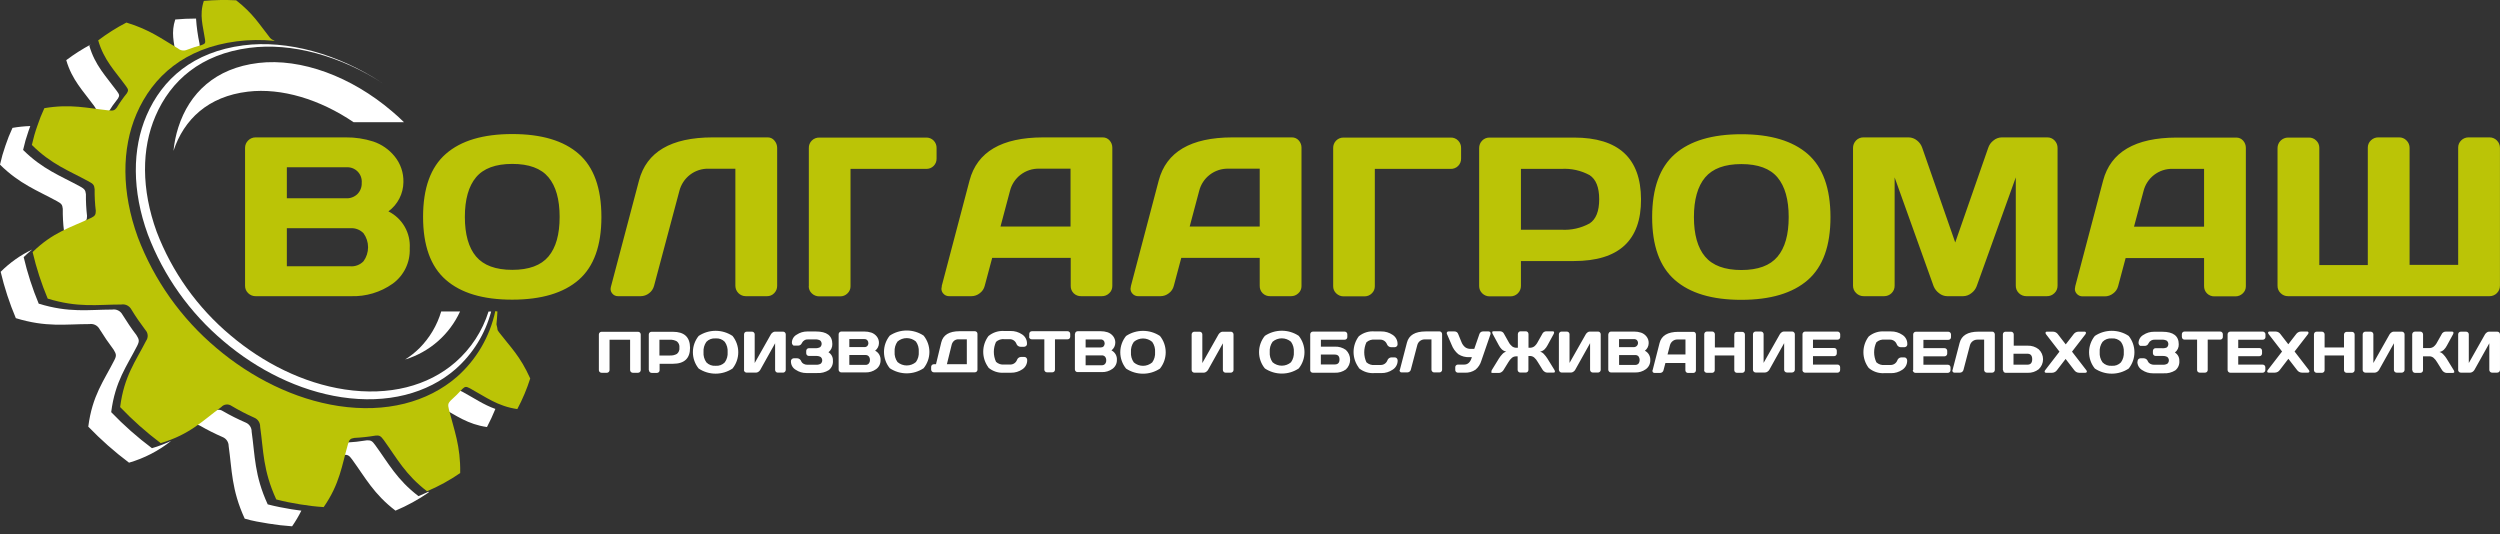 <svg width="248" height="53" viewBox="0 0 248 53" fill="none" xmlns="http://www.w3.org/2000/svg">
<rect x="0" y="0" width="248" height="53" fill="#333333" stroke="none"/>
<path fill-rule="evenodd" clip-rule="evenodd" d="M49.142 40.566C48.89 41.184 48.612 41.784 48.308 42.362C46.41 42.093 45.258 41.224 43.761 40.394C43.807 40.28 43.875 40.177 43.96 40.089C44.38 39.721 44.78 39.329 45.156 38.915C45.408 38.686 45.509 38.668 45.898 38.876C47.041 39.498 47.968 40.151 49.142 40.566ZM42.521 48.758V48.855C41.489 49.565 40.388 50.169 39.233 50.656C37.084 49.018 36.249 47.394 34.934 45.584C34.63 45.165 34.493 45.103 34.127 45.117L33.482 45.214C33.539 44.984 33.601 44.772 33.667 44.525C33.804 44.048 33.91 43.974 34.312 43.907C35.016 43.869 35.717 43.793 36.413 43.678C36.792 43.678 36.911 43.726 37.216 44.146C38.54 45.96 39.365 47.579 41.515 49.217C41.859 49.076 42.195 48.921 42.521 48.776V48.758ZM29.903 50.638C29.634 51.184 29.324 51.71 28.976 52.209C28.208 52.156 27.435 52.068 26.645 51.94C25.855 51.812 25.043 51.68 24.275 51.45C22.951 48.564 23.022 46.635 22.682 44.243C22.682 44.053 22.626 43.868 22.52 43.711C22.415 43.554 22.265 43.432 22.09 43.36C21.313 43.023 20.555 42.642 19.822 42.217C19.733 42.174 19.642 42.139 19.548 42.111C20.056 41.714 20.559 41.308 21.111 40.901C21.233 40.764 21.401 40.676 21.584 40.653C21.767 40.63 21.951 40.675 22.104 40.778C22.838 41.203 23.598 41.584 24.377 41.921C24.554 41.995 24.706 42.121 24.81 42.282C24.915 42.444 24.969 42.633 24.964 42.826C25.304 45.218 25.233 47.147 26.557 50.033C27.347 50.241 28.146 50.391 28.936 50.523C29.263 50.576 29.585 50.62 29.907 50.66L29.903 50.638ZM16.979 43.735C15.74 44.721 14.32 45.456 12.8 45.898C11.358 44.816 10.006 43.621 8.757 42.323C9.154 39.233 10.306 37.777 11.334 35.746C11.577 35.274 11.542 35.133 11.264 34.678C10.769 34.019 10.306 33.341 9.873 32.644C9.777 32.466 9.628 32.324 9.447 32.235C9.266 32.147 9.062 32.117 8.863 32.149C6.484 32.149 4.608 32.493 1.571 31.562C0.942 30.074 0.438 28.536 0.066 26.963C0.974 26.056 2.029 25.309 3.187 24.756C2.913 24.977 2.631 25.229 2.348 25.507C2.719 27.084 3.218 28.628 3.84 30.123C6.876 31.055 8.752 30.715 11.136 30.71C11.334 30.677 11.538 30.707 11.718 30.796C11.899 30.884 12.047 31.027 12.142 31.205C12.583 31.902 13.025 32.582 13.532 33.239C13.81 33.681 13.846 33.835 13.607 34.307C12.575 36.338 11.423 37.808 11.03 40.884C12.277 42.184 13.63 43.38 15.073 44.459C15.727 44.27 16.365 44.028 16.979 43.735ZM6.342 22.925V22.872C6.256 22.156 6.218 21.435 6.228 20.713C6.184 20.312 6.109 20.201 5.649 19.954C3.663 18.869 1.946 18.255 0 16.331C0.141 15.694 0.321 15.066 0.538 14.45C0.737 13.848 0.971 13.259 1.24 12.685C1.824 12.583 2.414 12.523 3.006 12.504C2.944 12.663 2.887 12.826 2.829 12.994C2.612 13.609 2.432 14.237 2.291 14.874C4.237 16.799 5.954 17.412 7.945 18.498C8.386 18.745 8.474 18.855 8.523 19.257C8.514 19.978 8.55 20.699 8.633 21.415C8.633 21.821 8.563 21.927 8.108 22.139C7.508 22.417 6.925 22.655 6.342 22.907V22.925ZM9.269 11.405L9.423 11.206C9.582 10.937 9.578 10.836 9.322 10.487C8.236 9.004 7.146 7.936 6.572 5.967C7.347 5.384 8.166 4.862 9.022 4.405L8.858 4.529C9.428 6.497 10.518 7.565 11.604 9.048C11.86 9.397 11.868 9.489 11.705 9.768C11.336 10.226 10.999 10.708 10.694 11.211C10.474 11.484 10.363 11.529 9.887 11.476L9.269 11.405ZM17.447 5.376C17.244 4.211 16.962 3.213 17.385 1.933C18.065 1.871 18.754 1.841 19.447 1.841C19.502 2.682 19.619 3.519 19.795 4.343C19.844 4.683 19.795 4.74 19.482 4.86C18.971 4.992 18.467 5.151 17.973 5.336C17.806 5.397 17.623 5.397 17.456 5.336L17.447 5.376Z" fill="white"/>
<path fill-rule="evenodd" clip-rule="evenodd" d="M49.345 30.901C49.314 31.382 49.283 31.876 49.248 32.176C49.429 32.816 49.248 32.617 49.508 32.966C50.656 34.458 51.596 35.314 52.598 37.543C52.264 38.592 51.836 39.609 51.318 40.58C49.358 40.297 48.197 39.384 46.626 38.527C46.237 38.32 46.136 38.338 45.885 38.567C45.507 38.98 45.109 39.373 44.693 39.746C44.446 40.024 44.415 40.134 44.534 40.628C45.05 42.667 45.699 44.265 45.651 46.927C44.619 47.639 43.517 48.243 42.362 48.732C40.217 47.09 39.379 45.47 38.068 43.652C37.763 43.237 37.627 43.175 37.26 43.21C36.565 43.328 35.863 43.404 35.159 43.44C34.758 43.506 34.656 43.581 34.519 44.058C33.91 46.172 33.712 47.999 32.109 50.303C31.341 50.255 30.565 50.162 29.779 50.034C28.993 49.906 28.19 49.751 27.404 49.544C26.08 46.657 26.146 44.729 25.807 42.336C25.813 42.144 25.76 41.954 25.655 41.792C25.55 41.63 25.398 41.505 25.22 41.432C24.44 41.085 23.683 40.692 22.951 40.253C22.798 40.151 22.613 40.106 22.429 40.129C22.246 40.152 22.077 40.24 21.954 40.377C20.135 41.701 18.864 43.096 15.938 43.956C14.503 42.875 13.158 41.679 11.917 40.381C12.31 37.292 13.462 35.84 14.495 33.805C14.608 33.646 14.663 33.453 14.65 33.258C14.637 33.063 14.557 32.879 14.424 32.737C13.93 32.079 13.462 31.413 13.034 30.702C12.938 30.524 12.789 30.38 12.608 30.292C12.427 30.203 12.222 30.174 12.023 30.208C9.639 30.208 7.764 30.552 4.731 29.621C4.105 28.126 3.605 26.582 3.235 25.004C5.252 23.031 7.018 22.563 8.973 21.645C9.414 21.433 9.498 21.327 9.503 20.921C9.416 20.205 9.378 19.484 9.388 18.763C9.344 18.361 9.269 18.251 8.81 18.004C6.819 16.918 5.102 16.309 3.16 14.38C3.301 13.742 3.481 13.112 3.699 12.496C3.898 11.894 4.132 11.305 4.4 10.73C7.009 10.289 8.673 10.73 10.774 10.951C11.246 11.004 11.361 10.951 11.577 10.686C11.881 10.182 12.221 9.7 12.592 9.243C12.751 8.974 12.742 8.872 12.486 8.528C11.405 7.04 10.31 5.972 9.741 4.004C10.622 3.337 11.558 2.746 12.539 2.238C14.874 2.949 16.039 3.854 17.663 4.811C17.779 4.91 17.92 4.975 18.07 4.999C18.22 5.024 18.374 5.008 18.515 4.953C19.011 4.761 19.516 4.596 20.029 4.458C20.334 4.339 20.391 4.277 20.343 3.942C20.148 2.591 19.747 1.519 20.219 0.089C21.286 -0.006 22.358 -0.025 23.428 0.031C25.118 1.356 25.696 2.375 26.689 3.624C26.808 3.818 26.996 3.958 27.215 4.017V4.052C25.971 3.927 24.716 3.943 23.476 4.101C18.348 4.767 15.165 7.539 13.541 11.3C12.058 14.747 12.045 19.063 13.674 23.539C15.295 27.812 17.985 31.599 21.486 34.538C24.942 37.468 29.196 39.609 33.579 40.275C38.28 40.986 42.407 39.909 45.319 37.389C47.26 35.68 48.597 33.391 49.133 30.861L49.345 30.901Z" fill="#BBC406"/>
<path fill-rule="evenodd" clip-rule="evenodd" d="M25.622 6.246C29.89 5.738 34.856 7.609 38.863 11.021C39.304 11.379 39.684 11.745 40.077 12.125H35.081C31.735 9.86 27.939 8.695 24.589 9.092C20.643 9.56 18.242 11.847 17.21 14.963C17.286 14.169 17.448 13.387 17.691 12.628C18.777 9.242 21.35 6.753 25.635 6.246H25.622ZM45.638 30.9C45.118 32.034 44.363 33.045 43.423 33.866C42.484 34.687 41.381 35.299 40.187 35.663C40.708 35.337 41.191 34.953 41.626 34.52C42.626 33.508 43.362 32.264 43.767 30.9H45.638Z" fill="white"/>
<path fill-rule="evenodd" clip-rule="evenodd" d="M24.117 4.502C28.5 3.929 33.584 5.359 37.989 8.276C33.761 5.531 28.91 4.202 24.748 4.745C19.919 5.372 16.94 7.985 15.422 11.516C14.027 14.742 14.014 18.785 15.541 22.991C17.066 26.983 19.587 30.519 22.863 33.262C26.099 36.003 30.084 38.011 34.189 38.633C38.602 39.3 42.473 38.294 45.183 35.928C46.718 34.586 47.853 32.846 48.463 30.901H48.723C48.137 33.113 46.908 35.102 45.192 36.616C42.398 39.048 38.399 40.086 33.867 39.401C29.638 38.757 25.534 36.696 22.201 33.867C18.823 31.03 16.228 27.376 14.663 23.252C13.091 18.94 13.105 14.773 14.539 11.45C16.102 7.826 19.169 5.147 24.121 4.502H24.117Z" fill="white"/>
<path d="M24.31 14.671C24.309 14.533 24.335 14.397 24.388 14.27C24.441 14.143 24.52 14.029 24.619 13.934C24.715 13.836 24.83 13.758 24.957 13.706C25.083 13.654 25.219 13.627 25.357 13.629H34.29C35.219 13.618 36.145 13.756 37.031 14.04C37.855 14.317 38.585 14.822 39.136 15.496C39.732 16.219 40.045 17.133 40.019 18.069C40.013 18.635 39.876 19.192 39.617 19.695C39.359 20.198 38.987 20.634 38.531 20.969C39.206 21.305 39.766 21.831 40.142 22.484C40.518 23.136 40.693 23.885 40.645 24.637C40.675 25.315 40.537 25.99 40.242 26.602C39.947 27.214 39.505 27.742 38.955 28.141C37.749 28.995 36.296 29.43 34.819 29.381H25.357C25.22 29.383 25.084 29.357 24.958 29.306C24.831 29.254 24.716 29.178 24.619 29.081C24.52 28.988 24.441 28.875 24.388 28.75C24.335 28.625 24.308 28.489 24.31 28.353V14.671ZM28.455 26.416H34.74C34.984 26.436 35.23 26.401 35.459 26.314C35.688 26.227 35.895 26.09 36.064 25.912C36.355 25.509 36.513 25.024 36.513 24.526C36.513 24.029 36.355 23.544 36.064 23.141C35.897 22.967 35.695 22.832 35.471 22.746C35.247 22.659 35.006 22.622 34.766 22.637H28.455V26.416ZM28.455 19.671H34.334C34.536 19.681 34.739 19.65 34.929 19.58C35.119 19.51 35.293 19.403 35.442 19.265C35.59 19.119 35.706 18.942 35.782 18.747C35.858 18.553 35.893 18.344 35.883 18.136C35.9 17.93 35.873 17.723 35.802 17.529C35.732 17.336 35.62 17.16 35.475 17.013C35.33 16.867 35.154 16.753 34.961 16.681C34.768 16.609 34.562 16.58 34.356 16.595H28.455V19.685V19.671ZM44.225 27.757C42.721 26.445 41.969 24.363 41.969 21.512C41.969 18.661 42.721 16.579 44.225 15.267C45.72 13.954 47.918 13.298 50.819 13.298C53.72 13.298 55.918 13.954 57.413 15.267C58.908 16.579 59.657 18.661 59.66 21.512C59.662 24.363 58.914 26.445 57.413 27.757C55.912 29.067 53.714 29.723 50.819 29.726C47.923 29.729 45.725 29.073 44.225 27.757ZM47.226 17.584C46.485 18.466 46.114 19.791 46.114 21.516C46.114 23.242 46.485 24.566 47.226 25.445C47.968 26.323 49.168 26.769 50.819 26.769C52.47 26.769 53.666 26.327 54.407 25.445C55.149 24.562 55.515 23.26 55.515 21.516C55.515 19.773 55.144 18.466 54.407 17.584C53.67 16.701 52.47 16.26 50.819 16.26C49.168 16.26 47.968 16.701 47.226 17.584ZM60.6 28.459L63.389 17.91C64.139 15.065 66.568 13.638 70.676 13.629H76.171C76.297 13.629 76.421 13.658 76.534 13.713C76.647 13.768 76.747 13.848 76.824 13.947C77 14.147 77.096 14.405 77.094 14.671V28.353C77.096 28.488 77.071 28.622 77.021 28.747C76.971 28.872 76.897 28.985 76.802 29.081C76.71 29.179 76.598 29.256 76.474 29.308C76.35 29.36 76.217 29.385 76.083 29.381H73.986C73.851 29.382 73.716 29.356 73.591 29.305C73.465 29.253 73.351 29.178 73.255 29.082C73.158 28.987 73.082 28.873 73.029 28.748C72.977 28.623 72.95 28.489 72.949 28.353V16.736H70.279C69.618 16.722 68.972 16.934 68.447 17.337C67.925 17.74 67.553 18.308 67.392 18.948L64.881 28.358C64.805 28.653 64.628 28.914 64.382 29.095C64.149 29.277 63.862 29.378 63.566 29.381H61.319C61.204 29.386 61.09 29.363 60.986 29.314C60.883 29.264 60.792 29.191 60.723 29.099C60.622 28.974 60.567 28.818 60.569 28.658C60.569 28.591 60.591 28.516 60.6 28.446V28.459ZM80.236 28.371V14.688C80.231 14.55 80.255 14.413 80.306 14.285C80.357 14.156 80.434 14.04 80.532 13.943C80.63 13.845 80.748 13.768 80.876 13.718C81.005 13.667 81.144 13.643 81.282 13.647H91.875C92.012 13.642 92.149 13.666 92.277 13.717C92.404 13.768 92.52 13.845 92.616 13.943C92.713 14.041 92.788 14.158 92.838 14.286C92.888 14.414 92.912 14.551 92.908 14.688V15.721C92.913 15.858 92.889 15.995 92.839 16.122C92.789 16.25 92.713 16.366 92.616 16.462C92.519 16.559 92.403 16.635 92.276 16.685C92.148 16.736 92.012 16.759 91.875 16.754H84.372V28.388C84.375 28.523 84.349 28.657 84.297 28.781C84.244 28.905 84.166 29.016 84.067 29.108C83.972 29.203 83.858 29.278 83.733 29.328C83.608 29.378 83.474 29.402 83.339 29.399H81.273C80.999 29.403 80.734 29.299 80.536 29.108C80.436 29.017 80.356 28.906 80.303 28.782C80.249 28.658 80.224 28.523 80.227 28.388L80.236 28.371ZM93.42 28.371L96.178 17.91C96.928 15.065 99.36 13.638 103.474 13.629H109.397C109.525 13.628 109.652 13.655 109.768 13.707C109.885 13.76 109.989 13.837 110.072 13.934C110.248 14.13 110.344 14.385 110.342 14.649V28.371C110.345 28.506 110.319 28.64 110.266 28.764C110.213 28.889 110.133 29 110.033 29.09C109.936 29.185 109.821 29.259 109.695 29.309C109.57 29.359 109.435 29.384 109.3 29.381H107.252C107.114 29.387 106.977 29.363 106.849 29.313C106.721 29.263 106.604 29.187 106.506 29.09C106.409 28.994 106.334 28.879 106.283 28.752C106.233 28.625 106.21 28.489 106.215 28.353V25.581H98.425L97.683 28.358C97.611 28.655 97.433 28.916 97.184 29.095C96.952 29.279 96.665 29.38 96.368 29.381H94.192C94.068 29.39 93.944 29.367 93.83 29.316C93.717 29.264 93.618 29.185 93.543 29.086C93.443 28.96 93.389 28.805 93.389 28.644C93.397 28.555 93.41 28.467 93.428 28.38L93.42 28.371ZM99.25 22.47H106.197V16.732H103.077C102.417 16.718 101.772 16.929 101.247 17.33C100.723 17.731 100.35 18.298 100.19 18.939L99.25 22.47ZM112.187 28.371L114.945 17.91C115.695 15.065 118.127 13.638 122.241 13.629H128.164C128.292 13.628 128.419 13.655 128.535 13.707C128.652 13.76 128.756 13.837 128.839 13.934C129.015 14.13 129.111 14.385 129.109 14.649V28.371C129.112 28.506 129.086 28.64 129.033 28.764C128.98 28.889 128.9 29 128.8 29.09C128.703 29.185 128.588 29.259 128.462 29.309C128.337 29.359 128.202 29.384 128.067 29.381H126.001C125.864 29.387 125.726 29.363 125.598 29.313C125.47 29.263 125.353 29.187 125.255 29.09C125.159 28.994 125.083 28.879 125.033 28.752C124.983 28.625 124.959 28.489 124.964 28.353V25.581H117.183L116.441 28.358C116.369 28.655 116.192 28.916 115.943 29.095C115.71 29.279 115.423 29.38 115.126 29.381H112.95C112.826 29.39 112.702 29.367 112.588 29.316C112.475 29.264 112.376 29.185 112.301 29.086C112.201 28.96 112.147 28.805 112.147 28.644C112.155 28.555 112.168 28.467 112.187 28.38V28.371ZM118.017 22.47H124.964V16.732H121.844C121.184 16.718 120.539 16.929 120.014 17.33C119.49 17.731 119.117 18.298 118.957 18.939L118.017 22.47ZM132.251 28.371V14.688C132.247 14.55 132.271 14.413 132.322 14.285C132.372 14.156 132.449 14.04 132.547 13.942C132.644 13.845 132.761 13.768 132.889 13.717C133.017 13.666 133.155 13.643 133.293 13.647H143.908C144.044 13.642 144.181 13.665 144.308 13.716C144.435 13.767 144.549 13.844 144.645 13.943C144.742 14.04 144.819 14.156 144.87 14.285C144.921 14.413 144.945 14.55 144.94 14.688V15.721C144.945 15.858 144.921 15.994 144.87 16.122C144.82 16.249 144.744 16.364 144.647 16.461C144.551 16.558 144.435 16.634 144.308 16.684C144.181 16.735 144.044 16.758 143.908 16.754H136.382V28.388C136.385 28.523 136.36 28.657 136.307 28.781C136.255 28.905 136.177 29.016 136.078 29.108C135.981 29.203 135.867 29.278 135.741 29.328C135.615 29.378 135.48 29.402 135.345 29.399H133.293C133.157 29.401 133.023 29.377 132.897 29.326C132.772 29.276 132.657 29.202 132.56 29.108C132.46 29.017 132.38 28.906 132.327 28.782C132.273 28.658 132.248 28.523 132.251 28.388V28.371ZM146.732 28.371V14.688C146.73 14.552 146.755 14.417 146.806 14.29C146.857 14.163 146.932 14.048 147.028 13.951C147.121 13.852 147.234 13.774 147.36 13.722C147.485 13.669 147.62 13.644 147.756 13.647H156.142C160.556 13.647 162.772 15.687 162.789 19.768C162.807 23.85 160.591 25.892 156.142 25.895H150.877V28.366C150.877 28.502 150.85 28.637 150.798 28.763C150.746 28.888 150.669 29.002 150.573 29.098C150.476 29.194 150.362 29.27 150.236 29.322C150.11 29.373 149.976 29.4 149.84 29.399H147.774C147.637 29.401 147.502 29.375 147.375 29.323C147.249 29.272 147.134 29.195 147.037 29.099C146.939 29.005 146.861 28.892 146.809 28.767C146.756 28.641 146.73 28.507 146.732 28.371ZM150.877 22.788H154.884C155.859 22.849 156.83 22.633 157.687 22.165C158.323 21.75 158.64 20.951 158.64 19.768C158.64 18.586 158.323 17.787 157.687 17.372C156.829 16.908 155.858 16.694 154.884 16.754H150.877V22.77V22.788ZM166.148 27.775C164.642 26.463 163.89 24.381 163.893 21.53C163.896 18.678 164.647 16.597 166.148 15.284C167.649 13.972 169.847 13.316 172.742 13.316C175.637 13.316 177.835 13.972 179.336 15.284C180.831 16.597 181.58 18.678 181.583 21.53C181.586 24.381 180.837 26.463 179.336 27.775C177.835 29.084 175.637 29.741 172.742 29.743C169.847 29.746 167.649 29.09 166.148 27.775ZM169.149 17.601C168.408 18.484 168.037 19.808 168.037 21.534C168.037 23.26 168.408 24.584 169.149 25.462C169.891 26.34 171.091 26.786 172.742 26.786C174.393 26.786 175.589 26.345 176.33 25.462C177.072 24.579 177.438 23.277 177.438 21.534C177.438 19.791 177.067 18.484 176.33 17.601C175.593 16.719 174.393 16.277 172.742 16.277C171.091 16.277 169.895 16.719 169.149 17.601ZM183.82 28.349V14.693C183.817 14.553 183.842 14.413 183.894 14.283C183.946 14.153 184.023 14.034 184.12 13.934C184.215 13.835 184.329 13.757 184.455 13.705C184.581 13.652 184.717 13.627 184.853 13.629H189.346C189.647 13.635 189.936 13.742 190.167 13.934C190.411 14.121 190.593 14.378 190.688 14.671L193.959 24.054L197.229 14.671C197.324 14.377 197.508 14.119 197.754 13.934C197.984 13.74 198.275 13.633 198.575 13.629H203.09C203.226 13.627 203.36 13.652 203.485 13.705C203.609 13.757 203.721 13.835 203.814 13.934C203.912 14.034 203.988 14.153 204.039 14.283C204.09 14.414 204.114 14.553 204.11 14.693V28.331C204.113 28.471 204.087 28.61 204.033 28.74C203.979 28.869 203.899 28.985 203.797 29.081C203.699 29.179 203.582 29.255 203.454 29.307C203.326 29.359 203.189 29.384 203.051 29.381H201.02C200.882 29.383 200.745 29.358 200.617 29.306C200.489 29.255 200.373 29.178 200.275 29.081C200.174 28.984 200.095 28.868 200.041 28.739C199.988 28.609 199.962 28.471 199.966 28.331V17.597L196.086 28.393C195.981 28.673 195.795 28.916 195.552 29.09C195.32 29.276 195.033 29.379 194.735 29.381H193.164C192.871 29.378 192.588 29.276 192.361 29.09C192.118 28.913 191.928 28.671 191.814 28.393L187.947 17.597V28.331C187.951 28.47 187.926 28.609 187.874 28.738C187.821 28.867 187.743 28.984 187.643 29.081C187.544 29.178 187.428 29.255 187.3 29.306C187.172 29.358 187.035 29.383 186.897 29.381H184.888C184.75 29.384 184.612 29.358 184.483 29.306C184.355 29.255 184.237 29.178 184.138 29.081C184.035 28.986 183.953 28.87 183.898 28.741C183.844 28.611 183.817 28.471 183.82 28.331V28.349ZM205.867 28.388L208.625 17.928C209.373 15.083 211.804 13.656 215.921 13.647H221.844C221.972 13.646 222.099 13.672 222.215 13.725C222.332 13.777 222.436 13.855 222.519 13.951C222.695 14.148 222.791 14.403 222.789 14.666V28.388C222.792 28.523 222.766 28.658 222.713 28.782C222.66 28.906 222.58 29.017 222.48 29.108C222.284 29.298 222.02 29.403 221.747 29.399H219.677C219.54 29.404 219.404 29.38 219.276 29.33C219.149 29.28 219.033 29.204 218.935 29.108C218.839 29.012 218.763 28.897 218.713 28.77C218.663 28.643 218.639 28.507 218.644 28.371V25.599H210.863L210.121 28.375C210.049 28.673 209.872 28.934 209.623 29.112C209.39 29.297 209.103 29.398 208.806 29.399H206.63C206.506 29.407 206.382 29.385 206.268 29.333C206.155 29.282 206.057 29.203 205.981 29.103C205.881 28.978 205.827 28.823 205.827 28.662C205.835 28.573 205.848 28.485 205.867 28.397V28.388ZM211.693 22.487H218.644V16.75H215.524C214.863 16.734 214.217 16.945 213.693 17.346C213.168 17.747 212.796 18.315 212.637 18.956L211.693 22.487ZM225.931 28.371V14.688C225.932 14.412 226.042 14.148 226.238 13.953C226.433 13.758 226.697 13.648 226.973 13.647H229.038C229.174 13.643 229.309 13.668 229.435 13.719C229.561 13.77 229.676 13.846 229.771 13.943C229.869 14.035 229.947 14.148 230 14.272C230.052 14.397 230.078 14.531 230.076 14.666V26.292H234.886V14.649C234.884 14.513 234.91 14.378 234.963 14.254C235.016 14.129 235.096 14.017 235.195 13.925C235.291 13.829 235.406 13.753 235.532 13.702C235.658 13.652 235.792 13.627 235.928 13.629H237.998C238.134 13.627 238.269 13.652 238.394 13.705C238.52 13.757 238.633 13.835 238.726 13.934C238.824 14.03 238.902 14.144 238.954 14.271C239.006 14.398 239.033 14.534 239.031 14.671V26.274H243.851V14.649C243.848 14.514 243.874 14.379 243.926 14.255C243.979 14.13 244.057 14.018 244.155 13.925C244.25 13.829 244.364 13.753 244.489 13.703C244.614 13.652 244.748 13.627 244.883 13.629H246.958C247.094 13.627 247.23 13.653 247.356 13.705C247.482 13.758 247.596 13.835 247.691 13.934C247.788 14.03 247.866 14.144 247.918 14.271C247.971 14.398 247.997 14.534 247.995 14.671V28.353C247.994 28.489 247.967 28.623 247.915 28.748C247.862 28.873 247.786 28.987 247.689 29.082C247.593 29.178 247.479 29.253 247.353 29.305C247.228 29.356 247.094 29.382 246.958 29.381H226.973C226.837 29.383 226.702 29.357 226.576 29.306C226.45 29.254 226.336 29.178 226.24 29.081C226.141 28.988 226.062 28.875 226.008 28.75C225.955 28.625 225.929 28.489 225.931 28.353V28.371Z" fill="#BBC406"/>
<path d="M59.408 36.714V33.183C59.407 33.148 59.413 33.113 59.426 33.08C59.438 33.047 59.458 33.018 59.483 32.993C59.506 32.968 59.534 32.947 59.565 32.934C59.596 32.92 59.63 32.913 59.664 32.914H63.301C63.336 32.914 63.37 32.921 63.402 32.934C63.434 32.948 63.462 32.968 63.486 32.993C63.535 33.044 63.562 33.112 63.561 33.183V36.714C63.562 36.748 63.555 36.783 63.541 36.815C63.528 36.847 63.508 36.876 63.482 36.899C63.458 36.925 63.428 36.945 63.395 36.959C63.363 36.972 63.328 36.979 63.292 36.979H62.771C62.737 36.979 62.702 36.972 62.67 36.958C62.639 36.944 62.61 36.924 62.586 36.899C62.56 36.876 62.54 36.847 62.526 36.815C62.513 36.783 62.506 36.748 62.507 36.714V33.704H60.467V36.714C60.468 36.748 60.461 36.783 60.447 36.815C60.434 36.847 60.413 36.876 60.388 36.899C60.365 36.925 60.336 36.946 60.304 36.959C60.272 36.973 60.237 36.98 60.203 36.979H59.673C59.638 36.979 59.602 36.972 59.57 36.959C59.537 36.945 59.508 36.925 59.483 36.899C59.458 36.875 59.439 36.846 59.426 36.815C59.413 36.783 59.407 36.748 59.408 36.714ZM64.36 36.714V33.183C64.359 33.112 64.386 33.044 64.435 32.993C64.459 32.968 64.488 32.948 64.52 32.934C64.552 32.921 64.586 32.914 64.621 32.914H66.757C67.884 32.914 68.449 33.442 68.452 34.498C68.455 35.554 67.89 36.084 66.757 36.087H65.433V36.723C65.435 36.758 65.429 36.793 65.416 36.826C65.403 36.858 65.383 36.888 65.358 36.912C65.334 36.938 65.305 36.958 65.273 36.971C65.241 36.985 65.207 36.992 65.172 36.992H64.647C64.612 36.992 64.577 36.986 64.544 36.972C64.511 36.958 64.482 36.938 64.457 36.912C64.432 36.889 64.412 36.86 64.398 36.828C64.384 36.796 64.377 36.762 64.378 36.727L64.36 36.714ZM65.415 35.266H66.439C66.686 35.282 66.933 35.227 67.15 35.107C67.24 35.033 67.31 34.937 67.353 34.828C67.397 34.719 67.412 34.601 67.397 34.485C67.412 34.369 67.397 34.252 67.353 34.144C67.31 34.036 67.24 33.94 67.15 33.867C66.934 33.743 66.687 33.687 66.439 33.704H65.415V35.266ZM69.308 36.559C68.937 36.102 68.735 35.531 68.735 34.942C68.735 34.353 68.937 33.782 69.308 33.324C69.806 32.993 70.39 32.816 70.987 32.816C71.585 32.816 72.169 32.993 72.667 33.324C73.035 33.783 73.236 34.353 73.236 34.942C73.236 35.53 73.035 36.101 72.667 36.559C72.169 36.89 71.585 37.067 70.987 37.067C70.39 37.067 69.806 36.89 69.308 36.559ZM70.072 33.911C69.862 34.208 69.762 34.568 69.789 34.931C69.762 35.292 69.862 35.651 70.072 35.946C70.189 36.067 70.332 36.16 70.49 36.219C70.648 36.278 70.817 36.3 70.985 36.286C71.153 36.301 71.323 36.279 71.481 36.22C71.639 36.161 71.782 36.068 71.899 35.946C72.109 35.651 72.209 35.292 72.181 34.931C72.208 34.568 72.108 34.208 71.899 33.911C71.783 33.788 71.64 33.694 71.481 33.635C71.323 33.576 71.153 33.554 70.985 33.571C70.817 33.555 70.648 33.577 70.489 33.636C70.331 33.695 70.188 33.789 70.072 33.911ZM73.81 36.701V33.17C73.809 33.134 73.815 33.098 73.828 33.065C73.841 33.032 73.86 33.001 73.885 32.975C73.939 32.925 74.01 32.899 74.084 32.9H74.591C74.663 32.9 74.733 32.927 74.785 32.975C74.811 33 74.831 33.029 74.845 33.062C74.859 33.095 74.865 33.13 74.865 33.165V36.012L76.471 33.17C76.517 33.094 76.579 33.029 76.652 32.98C76.712 32.933 76.784 32.905 76.86 32.9H77.681C77.716 32.9 77.751 32.907 77.784 32.92C77.817 32.934 77.846 32.954 77.871 32.98C77.919 33.031 77.946 33.099 77.946 33.17V36.701C77.946 36.736 77.939 36.771 77.924 36.803C77.91 36.835 77.888 36.863 77.862 36.886C77.837 36.912 77.808 36.932 77.775 36.946C77.743 36.959 77.707 36.966 77.672 36.965H77.16C77.124 36.966 77.089 36.959 77.057 36.946C77.024 36.932 76.995 36.912 76.97 36.886C76.945 36.862 76.924 36.834 76.911 36.802C76.897 36.77 76.89 36.735 76.891 36.701V34.052L75.412 36.701C75.366 36.775 75.304 36.838 75.231 36.886C75.164 36.933 75.084 36.961 75.002 36.965H74.061C73.992 36.963 73.926 36.935 73.877 36.885C73.828 36.836 73.799 36.77 73.797 36.701H73.81ZM78.462 35.853C78.458 35.807 78.466 35.762 78.483 35.719C78.501 35.677 78.528 35.64 78.564 35.61C78.617 35.566 78.684 35.541 78.753 35.54H79.08C79.172 35.543 79.26 35.575 79.333 35.631C79.406 35.688 79.459 35.765 79.486 35.853C79.534 35.958 79.616 36.042 79.72 36.092C79.832 36.154 79.958 36.186 80.086 36.184H80.969C81.123 36.191 81.275 36.156 81.41 36.083C81.459 36.041 81.498 35.99 81.524 35.932C81.551 35.874 81.565 35.811 81.565 35.747C81.565 35.683 81.551 35.62 81.524 35.562C81.498 35.505 81.459 35.453 81.41 35.412C81.275 35.339 81.123 35.304 80.969 35.31H80.241C80.206 35.311 80.171 35.305 80.139 35.291C80.107 35.277 80.079 35.257 80.055 35.231C80.03 35.207 80.01 35.178 79.996 35.147C79.982 35.115 79.975 35.08 79.976 35.045V34.812C79.977 34.741 80.004 34.674 80.051 34.622C80.073 34.597 80.1 34.577 80.131 34.563C80.161 34.549 80.194 34.542 80.227 34.542H80.859C81.029 34.554 81.2 34.519 81.353 34.441C81.401 34.399 81.44 34.348 81.467 34.29C81.494 34.232 81.507 34.169 81.507 34.105C81.507 34.042 81.494 33.979 81.467 33.921C81.44 33.863 81.401 33.811 81.353 33.77C81.2 33.692 81.029 33.657 80.859 33.668H80.179C80.052 33.657 79.924 33.684 79.812 33.747C79.7 33.809 79.61 33.903 79.552 34.017C79.525 34.096 79.473 34.164 79.405 34.212C79.337 34.261 79.256 34.286 79.173 34.286H78.841C78.805 34.29 78.768 34.29 78.731 34.286C78.685 34.263 78.645 34.228 78.616 34.185C78.575 34.127 78.553 34.057 78.555 33.986C78.557 33.824 78.603 33.665 78.688 33.526C78.772 33.387 78.892 33.273 79.036 33.196C79.345 32.989 79.71 32.88 80.082 32.883H80.938C82.024 32.883 82.567 33.298 82.567 34.127C82.573 34.284 82.541 34.44 82.474 34.583C82.407 34.725 82.307 34.849 82.183 34.944C82.324 35.028 82.439 35.149 82.517 35.293C82.595 35.438 82.632 35.601 82.624 35.765C82.641 35.944 82.612 36.125 82.542 36.291C82.471 36.457 82.359 36.602 82.218 36.714C81.872 36.929 81.468 37.031 81.062 37.005H79.989C79.616 37.007 79.252 36.897 78.943 36.687C78.798 36.606 78.677 36.488 78.592 36.344C78.508 36.201 78.463 36.037 78.462 35.871V35.853ZM83.193 33.156C83.193 33.085 83.222 33.017 83.272 32.966C83.323 32.916 83.391 32.887 83.463 32.887H85.736C85.972 32.884 86.208 32.92 86.433 32.993C86.645 33.066 86.832 33.197 86.972 33.373C87.122 33.56 87.2 33.795 87.192 34.035C87.191 34.181 87.156 34.325 87.09 34.456C87.024 34.587 86.929 34.701 86.813 34.789C86.986 34.877 87.129 35.014 87.225 35.183C87.32 35.352 87.364 35.545 87.351 35.738C87.355 35.91 87.316 36.081 87.24 36.234C87.163 36.388 87.049 36.521 86.91 36.621C86.604 36.843 86.233 36.956 85.855 36.943H83.463C83.427 36.944 83.392 36.937 83.359 36.923C83.327 36.91 83.297 36.889 83.273 36.864C83.247 36.84 83.227 36.812 83.213 36.78C83.2 36.748 83.193 36.713 83.193 36.678V33.148V33.156ZM84.253 36.197H85.85C85.912 36.202 85.974 36.192 86.031 36.169C86.088 36.146 86.14 36.111 86.181 36.065C86.263 35.964 86.304 35.837 86.296 35.708C86.302 35.578 86.262 35.451 86.181 35.35C86.14 35.304 86.088 35.269 86.031 35.246C85.974 35.223 85.912 35.213 85.85 35.218H84.253V36.233V36.197ZM84.253 34.432H85.749C85.853 34.436 85.954 34.4 86.031 34.33C86.103 34.25 86.143 34.145 86.143 34.037C86.143 33.929 86.103 33.824 86.031 33.743C85.994 33.708 85.949 33.68 85.901 33.662C85.852 33.644 85.801 33.635 85.749 33.638H84.253V34.467V34.432ZM88.265 36.528C87.894 36.071 87.691 35.5 87.691 34.911C87.691 34.322 87.894 33.751 88.265 33.293C88.762 32.962 89.347 32.786 89.944 32.786C90.542 32.786 91.126 32.962 91.624 33.293C91.994 33.751 92.197 34.322 92.197 34.911C92.197 35.5 91.994 36.071 91.624 36.528C91.126 36.859 90.542 37.036 89.944 37.036C89.347 37.036 88.762 36.859 88.265 36.528ZM89.033 33.88C88.822 34.176 88.72 34.537 88.746 34.9C88.72 35.261 88.821 35.62 89.033 35.915C89.287 36.134 89.611 36.254 89.946 36.254C90.282 36.254 90.606 36.134 90.86 35.915C91.07 35.62 91.17 35.261 91.142 34.9C91.169 34.538 91.07 34.177 90.86 33.88C90.606 33.661 90.282 33.541 89.946 33.541C89.611 33.541 89.287 33.661 89.033 33.88ZM92.369 36.67V36.396C92.369 36.361 92.376 36.325 92.389 36.293C92.403 36.26 92.423 36.231 92.449 36.206C92.473 36.182 92.502 36.162 92.534 36.15C92.566 36.137 92.6 36.13 92.634 36.131H92.85L93.371 33.977C93.548 33.231 94.157 32.856 95.19 32.856H96.704C96.773 32.856 96.839 32.883 96.889 32.931C96.914 32.956 96.934 32.986 96.947 33.018C96.96 33.051 96.966 33.086 96.964 33.121V36.674C96.966 36.709 96.96 36.743 96.947 36.775C96.934 36.807 96.914 36.836 96.889 36.859C96.839 36.907 96.773 36.934 96.704 36.934H92.634C92.565 36.932 92.499 36.904 92.45 36.855C92.4 36.805 92.372 36.739 92.369 36.67ZM93.936 36.131H95.909V33.66H95.079C94.919 33.654 94.762 33.707 94.638 33.81C94.517 33.919 94.433 34.065 94.4 34.224L93.932 36.131H93.936ZM98.054 36.453C97.718 36.004 97.536 35.457 97.536 34.895C97.536 34.334 97.718 33.787 98.054 33.337C98.493 32.973 99.056 32.792 99.626 32.834H100.252C100.656 32.827 101.052 32.944 101.387 33.17C101.54 33.268 101.666 33.404 101.752 33.564C101.838 33.725 101.881 33.905 101.876 34.088C101.881 34.133 101.875 34.18 101.857 34.222C101.839 34.264 101.811 34.302 101.775 34.33C101.719 34.374 101.651 34.399 101.581 34.401H101.236C101.143 34.399 101.053 34.368 100.978 34.312C100.903 34.256 100.849 34.177 100.822 34.088C100.767 33.952 100.671 33.836 100.548 33.757C100.424 33.678 100.279 33.639 100.133 33.646H99.634C99.485 33.629 99.333 33.643 99.19 33.69C99.047 33.736 98.915 33.813 98.805 33.916C98.662 34.226 98.588 34.563 98.588 34.904C98.588 35.245 98.662 35.583 98.805 35.893C98.915 35.996 99.046 36.073 99.189 36.12C99.333 36.166 99.485 36.181 99.634 36.162H100.19C100.337 36.169 100.482 36.13 100.605 36.051C100.728 35.972 100.824 35.857 100.879 35.721C100.905 35.633 100.958 35.556 101.03 35.5C101.102 35.444 101.19 35.412 101.281 35.407H101.612C101.649 35.409 101.687 35.416 101.722 35.429C101.769 35.452 101.81 35.485 101.841 35.526C101.881 35.583 101.901 35.651 101.899 35.721C101.903 35.903 101.861 36.083 101.776 36.243C101.691 36.404 101.566 36.54 101.413 36.639C101.083 36.864 100.691 36.982 100.292 36.974H99.608C99.043 37.017 98.483 36.837 98.05 36.471L98.054 36.453ZM102.102 33.395V33.126C102.101 33.054 102.128 32.984 102.177 32.931C102.229 32.882 102.299 32.855 102.371 32.856H105.902C105.937 32.856 105.972 32.862 106.004 32.875C106.037 32.888 106.066 32.907 106.092 32.931C106.14 32.984 106.167 33.054 106.167 33.126V33.395C106.167 33.43 106.161 33.465 106.148 33.497C106.135 33.53 106.116 33.559 106.092 33.584C106.067 33.61 106.037 33.63 106.005 33.642C105.972 33.656 105.937 33.661 105.902 33.66H104.653V36.674C104.653 36.709 104.647 36.743 104.634 36.775C104.621 36.806 104.602 36.835 104.578 36.859C104.528 36.907 104.461 36.934 104.392 36.934H103.863C103.828 36.935 103.794 36.929 103.762 36.916C103.73 36.903 103.701 36.884 103.677 36.859C103.651 36.836 103.631 36.808 103.617 36.776C103.603 36.743 103.597 36.709 103.598 36.674V33.66H102.353C102.317 33.661 102.282 33.656 102.248 33.643C102.215 33.63 102.184 33.61 102.159 33.584C102.135 33.559 102.115 33.53 102.102 33.497C102.09 33.465 102.083 33.43 102.084 33.395H102.102ZM106.643 33.126C106.642 33.09 106.648 33.055 106.661 33.023C106.674 32.99 106.693 32.96 106.718 32.936C106.743 32.91 106.772 32.89 106.805 32.876C106.837 32.862 106.873 32.856 106.908 32.856H109.181C109.418 32.853 109.653 32.889 109.878 32.962C110.09 33.035 110.277 33.166 110.417 33.342C110.567 33.529 110.645 33.764 110.638 34.004C110.636 34.15 110.601 34.294 110.535 34.425C110.469 34.556 110.375 34.67 110.258 34.758C110.431 34.846 110.575 34.983 110.671 35.152C110.767 35.32 110.81 35.514 110.796 35.708C110.8 35.879 110.762 36.05 110.685 36.203C110.608 36.357 110.495 36.49 110.355 36.59C110.049 36.812 109.678 36.925 109.3 36.912H106.895C106.859 36.913 106.824 36.906 106.792 36.893C106.759 36.879 106.729 36.859 106.705 36.833C106.68 36.809 106.66 36.78 106.648 36.748C106.635 36.716 106.629 36.682 106.63 36.648V33.117L106.643 33.126ZM107.694 36.233H109.291C109.353 36.237 109.415 36.227 109.472 36.204C109.529 36.181 109.581 36.146 109.622 36.1C109.704 35.999 109.745 35.872 109.737 35.743C109.743 35.614 109.703 35.487 109.622 35.385C109.581 35.34 109.529 35.304 109.472 35.281C109.415 35.258 109.353 35.249 109.291 35.253H107.694V36.233ZM107.694 34.467H109.19C109.294 34.471 109.395 34.435 109.472 34.366C109.544 34.285 109.584 34.18 109.584 34.072C109.584 33.964 109.544 33.859 109.472 33.779C109.435 33.743 109.39 33.715 109.342 33.697C109.293 33.679 109.242 33.671 109.19 33.673H107.694V34.467ZM111.706 36.564C111.335 36.106 111.132 35.535 111.132 34.946C111.132 34.357 111.335 33.786 111.706 33.328C112.204 32.998 112.789 32.821 113.387 32.821C113.986 32.821 114.57 32.998 115.069 33.328C115.438 33.787 115.638 34.358 115.638 34.946C115.638 35.535 115.438 36.105 115.069 36.564C114.57 36.895 113.986 37.071 113.387 37.071C112.789 37.071 112.204 36.895 111.706 36.564ZM112.474 33.916C112.264 34.212 112.164 34.573 112.191 34.935C112.164 35.296 112.264 35.655 112.474 35.95C112.728 36.169 113.052 36.29 113.387 36.29C113.723 36.29 114.047 36.169 114.301 35.95C114.511 35.655 114.611 35.296 114.583 34.935C114.61 34.573 114.51 34.212 114.301 33.916C114.047 33.697 113.723 33.576 113.387 33.576C113.052 33.576 112.728 33.697 112.474 33.916ZM118.211 36.705V33.174C118.211 33.138 118.217 33.102 118.231 33.069C118.245 33.035 118.265 33.005 118.291 32.98C118.345 32.93 118.416 32.903 118.49 32.905H118.997C119.069 32.905 119.138 32.932 119.191 32.98C119.241 33.03 119.27 33.098 119.271 33.17V36.016L120.877 33.174C120.923 33.099 120.985 33.034 121.058 32.984C121.118 32.937 121.19 32.91 121.266 32.905H122.1C122.135 32.904 122.169 32.91 122.201 32.924C122.233 32.938 122.262 32.958 122.285 32.984C122.311 33.009 122.331 33.038 122.345 33.071C122.359 33.103 122.365 33.139 122.365 33.174V36.705C122.365 36.74 122.358 36.775 122.344 36.807C122.329 36.839 122.308 36.867 122.281 36.89C122.256 36.916 122.225 36.937 122.192 36.95C122.159 36.964 122.123 36.971 122.087 36.97H121.579C121.544 36.97 121.509 36.964 121.476 36.95C121.443 36.936 121.414 36.916 121.389 36.89C121.364 36.867 121.343 36.838 121.33 36.806C121.316 36.774 121.309 36.74 121.31 36.705V34.057L119.831 36.705C119.785 36.78 119.721 36.844 119.646 36.89C119.581 36.939 119.502 36.967 119.421 36.97H118.481C118.445 36.97 118.41 36.963 118.378 36.949C118.345 36.936 118.316 36.916 118.291 36.89C118.265 36.867 118.245 36.838 118.231 36.806C118.218 36.774 118.211 36.74 118.211 36.705ZM125.476 36.55C125.102 36.094 124.898 35.523 124.898 34.933C124.898 34.343 125.102 33.771 125.476 33.315C125.974 32.984 126.558 32.808 127.156 32.808C127.753 32.808 128.338 32.984 128.835 33.315C129.204 33.774 129.405 34.344 129.405 34.933C129.405 35.521 129.204 36.092 128.835 36.55C128.338 36.882 127.753 37.058 127.156 37.058C126.558 37.058 125.974 36.882 125.476 36.55ZM126.24 33.902C126.03 34.199 125.931 34.559 125.957 34.922C125.93 35.283 126.03 35.642 126.24 35.937C126.494 36.156 126.818 36.276 127.154 36.276C127.489 36.276 127.813 36.156 128.067 35.937C128.277 35.642 128.377 35.283 128.35 34.922C128.377 34.559 128.277 34.199 128.067 33.902C127.813 33.683 127.489 33.563 127.154 33.563C126.818 33.563 126.494 33.683 126.24 33.902ZM129.974 36.696V33.165C129.973 33.129 129.98 33.093 129.994 33.06C130.007 33.026 130.028 32.996 130.053 32.971C130.078 32.946 130.108 32.927 130.14 32.914C130.173 32.901 130.208 32.895 130.243 32.896H133.394C133.429 32.896 133.463 32.903 133.495 32.917C133.527 32.93 133.556 32.95 133.58 32.975C133.629 33.026 133.656 33.094 133.655 33.165V33.434C133.656 33.505 133.629 33.573 133.58 33.624C133.556 33.648 133.528 33.667 133.497 33.68C133.466 33.693 133.433 33.7 133.399 33.699H131.033V34.388H132.41C132.804 34.368 133.194 34.483 133.514 34.714C133.646 34.838 133.751 34.988 133.823 35.154C133.896 35.321 133.933 35.5 133.933 35.681C133.933 35.862 133.896 36.041 133.823 36.208C133.751 36.374 133.646 36.524 133.514 36.648C133.194 36.879 132.804 36.994 132.41 36.974H130.225C130.192 36.975 130.158 36.969 130.127 36.956C130.096 36.943 130.068 36.924 130.045 36.899C130.02 36.875 130.001 36.846 129.988 36.814C129.975 36.782 129.969 36.748 129.969 36.714L129.974 36.696ZM131.033 36.153H132.41C132.724 36.153 132.878 35.99 132.878 35.663C132.878 35.337 132.724 35.173 132.41 35.173H131.029V36.153H131.033ZM134.794 36.475C134.456 36.026 134.273 35.48 134.273 34.917C134.273 34.355 134.456 33.809 134.794 33.359C135.239 32.995 135.81 32.822 136.383 32.878H137.014C137.416 32.871 137.811 32.988 138.144 33.214C138.298 33.311 138.425 33.447 138.512 33.608C138.598 33.769 138.642 33.949 138.638 34.132C138.642 34.177 138.634 34.223 138.617 34.266C138.599 34.308 138.571 34.345 138.536 34.375C138.479 34.419 138.41 34.443 138.338 34.445H137.994C137.901 34.44 137.812 34.408 137.738 34.352C137.664 34.296 137.609 34.219 137.579 34.132C137.524 33.997 137.429 33.882 137.307 33.803C137.184 33.724 137.04 33.684 136.895 33.69H136.383C136.232 33.673 136.08 33.688 135.936 33.734C135.792 33.781 135.66 33.858 135.548 33.96C135.406 34.27 135.332 34.607 135.332 34.948C135.332 35.29 135.406 35.627 135.548 35.937C135.659 36.04 135.791 36.117 135.936 36.164C136.08 36.211 136.232 36.225 136.383 36.206H136.939C137.084 36.213 137.229 36.174 137.351 36.095C137.474 36.016 137.569 35.9 137.623 35.765C137.649 35.677 137.703 35.599 137.776 35.543C137.848 35.487 137.937 35.455 138.029 35.452H138.36C138.396 35.453 138.432 35.46 138.466 35.474C138.513 35.495 138.555 35.528 138.585 35.571C138.626 35.627 138.648 35.695 138.647 35.765C138.649 35.947 138.605 36.126 138.517 36.285C138.43 36.445 138.303 36.579 138.148 36.674C137.819 36.9 137.426 37.018 137.027 37.01H136.343C135.778 37.052 135.218 36.871 134.785 36.506L134.794 36.475ZM138.859 36.718L139.569 33.986C139.758 33.251 140.375 32.881 141.423 32.878H142.822C142.855 32.878 142.887 32.886 142.916 32.9C142.945 32.915 142.97 32.936 142.99 32.962C143.033 33.014 143.057 33.08 143.056 33.148V36.678C143.057 36.713 143.051 36.747 143.038 36.779C143.026 36.811 143.006 36.84 142.981 36.864C142.959 36.89 142.931 36.91 142.899 36.924C142.868 36.938 142.834 36.944 142.8 36.943H142.266C142.231 36.944 142.196 36.938 142.164 36.924C142.132 36.91 142.104 36.89 142.081 36.864C142.055 36.84 142.035 36.812 142.021 36.78C142.007 36.748 142.001 36.713 142.001 36.678V33.668H141.326C141.157 33.667 140.992 33.723 140.859 33.827C140.726 33.931 140.632 34.078 140.593 34.242L139.953 36.678C139.934 36.755 139.889 36.822 139.825 36.868C139.766 36.915 139.693 36.941 139.618 36.943H139.031C139.001 36.946 138.972 36.94 138.945 36.926C138.919 36.913 138.897 36.893 138.881 36.868C138.855 36.837 138.84 36.798 138.841 36.758C138.839 36.74 138.839 36.723 138.841 36.705L138.859 36.718ZM143.537 33.148C143.524 33.115 143.516 33.081 143.515 33.046C143.516 33.015 143.523 32.985 143.537 32.958C143.553 32.932 143.576 32.91 143.603 32.897C143.63 32.883 143.661 32.876 143.692 32.878H144.283C144.365 32.875 144.446 32.898 144.513 32.945C144.58 32.992 144.629 33.06 144.654 33.139L144.976 33.929C145.05 34.128 145.175 34.304 145.338 34.441C145.501 34.56 145.701 34.619 145.903 34.608H146.247L146.755 33.143C146.777 33.065 146.826 32.997 146.891 32.949C146.952 32.903 147.027 32.878 147.103 32.878H147.668C147.7 32.876 147.731 32.882 147.759 32.895C147.788 32.908 147.813 32.928 147.832 32.953C147.853 32.984 147.864 33.022 147.862 33.059C147.866 33.086 147.866 33.112 147.862 33.139L146.949 35.787C146.849 36.131 146.649 36.439 146.375 36.67C146.061 36.886 145.684 36.992 145.303 36.97H144.632C144.597 36.971 144.562 36.965 144.529 36.952C144.496 36.94 144.467 36.92 144.442 36.895C144.417 36.873 144.396 36.846 144.383 36.815C144.369 36.785 144.362 36.752 144.362 36.718V36.418C144.362 36.385 144.368 36.352 144.381 36.322C144.394 36.291 144.413 36.264 144.437 36.242C144.463 36.216 144.493 36.196 144.527 36.183C144.56 36.17 144.596 36.165 144.632 36.166H145.25C145.62 36.166 145.872 35.919 146.009 35.429H145.77C145.381 35.452 144.994 35.35 144.667 35.138C144.363 34.884 144.13 34.556 143.992 34.185L143.55 33.161L143.537 33.148ZM147.951 36.882C147.949 36.865 147.949 36.849 147.951 36.833C147.952 36.782 147.969 36.733 147.999 36.692L148.697 35.557C148.796 35.399 148.911 35.251 149.041 35.116C149.142 35.003 149.274 34.922 149.421 34.882C149.256 34.849 149.103 34.771 148.979 34.657C148.86 34.538 148.76 34.401 148.683 34.251L148.079 33.134C148.049 33.088 148.032 33.035 148.03 32.98C148.028 32.967 148.028 32.953 148.03 32.94C148.03 32.887 148.088 32.861 148.158 32.861H148.807C148.893 32.862 148.977 32.889 149.049 32.937C149.12 32.986 149.176 33.054 149.209 33.134L149.65 33.92C149.736 34.09 149.856 34.24 150.003 34.361C150.131 34.455 150.286 34.503 150.444 34.498H150.572V33.139C150.572 33.103 150.579 33.067 150.593 33.034C150.606 33 150.627 32.97 150.652 32.944C150.675 32.919 150.704 32.898 150.736 32.884C150.768 32.87 150.802 32.864 150.837 32.865H151.363C151.398 32.864 151.433 32.871 151.466 32.885C151.498 32.899 151.528 32.919 151.552 32.944C151.6 32.998 151.627 33.067 151.627 33.139V34.498H151.755C151.913 34.503 152.068 34.456 152.197 34.366C152.343 34.245 152.462 34.095 152.545 33.924L152.987 33.139C153.02 33.059 153.075 32.99 153.147 32.942C153.218 32.893 153.302 32.866 153.388 32.865H154.037C154.108 32.865 154.152 32.892 154.165 32.944C154.167 32.958 154.167 32.971 154.165 32.984C154.163 33.038 154.148 33.091 154.121 33.139L153.512 34.255C153.435 34.405 153.335 34.542 153.216 34.661C153.092 34.775 152.94 34.853 152.775 34.886C152.921 34.926 153.053 35.007 153.154 35.12C153.283 35.256 153.398 35.404 153.499 35.562L154.196 36.692C154.223 36.736 154.24 36.786 154.245 36.837C154.249 36.853 154.249 36.87 154.245 36.886C154.245 36.934 154.183 36.961 154.108 36.961H153.463C153.379 36.957 153.298 36.93 153.23 36.882C153.152 36.835 153.085 36.772 153.035 36.696L152.541 35.902C152.45 35.735 152.33 35.586 152.188 35.46C152.064 35.359 151.907 35.307 151.747 35.315H151.619V36.696C151.619 36.73 151.613 36.765 151.6 36.797C151.587 36.828 151.568 36.857 151.543 36.882C151.493 36.931 151.424 36.957 151.354 36.957H150.815C150.781 36.957 150.747 36.951 150.715 36.938C150.683 36.925 150.654 36.906 150.63 36.882C150.604 36.858 150.583 36.83 150.57 36.798C150.556 36.766 150.549 36.731 150.55 36.696V35.35H150.422C150.262 35.343 150.105 35.395 149.981 35.496C149.838 35.622 149.717 35.771 149.624 35.937L149.134 36.731C149.084 36.807 149.017 36.87 148.939 36.917C148.871 36.965 148.789 36.993 148.705 36.996H148.061C147.986 36.996 147.942 36.97 147.924 36.921L147.951 36.882ZM154.642 36.692V33.161C154.641 33.125 154.648 33.089 154.662 33.056C154.675 33.023 154.695 32.993 154.721 32.968C154.747 32.942 154.777 32.923 154.81 32.91C154.844 32.897 154.88 32.89 154.916 32.892H155.423C155.495 32.891 155.564 32.918 155.617 32.967C155.643 32.991 155.663 33.02 155.677 33.053C155.691 33.086 155.697 33.121 155.697 33.156V36.003L157.308 33.161C157.352 33.085 157.412 33.021 157.484 32.971C157.545 32.923 157.619 32.896 157.696 32.892H158.53C158.565 32.892 158.599 32.899 158.631 32.912C158.663 32.926 158.692 32.946 158.716 32.971C158.765 33.022 158.792 33.09 158.791 33.161V36.692C158.791 36.727 158.784 36.761 158.771 36.793C158.757 36.825 158.737 36.853 158.711 36.877C158.686 36.903 158.656 36.923 158.622 36.937C158.589 36.95 158.553 36.957 158.517 36.957H158.009C157.973 36.957 157.938 36.95 157.904 36.937C157.871 36.923 157.841 36.903 157.815 36.877C157.79 36.853 157.769 36.825 157.756 36.793C157.742 36.761 157.735 36.727 157.736 36.692V34.044L156.257 36.692C156.214 36.768 156.151 36.832 156.076 36.877C156.01 36.926 155.93 36.954 155.847 36.957H154.92C154.885 36.957 154.849 36.95 154.817 36.937C154.784 36.923 154.755 36.903 154.73 36.877C154.705 36.853 154.684 36.825 154.671 36.793C154.657 36.761 154.65 36.727 154.651 36.692H154.642ZM159.554 33.161C159.554 33.125 159.56 33.09 159.574 33.058C159.588 33.025 159.608 32.995 159.634 32.971C159.657 32.946 159.686 32.925 159.718 32.911C159.75 32.898 159.784 32.891 159.819 32.892H162.092C162.33 32.889 162.567 32.925 162.794 32.998C163.005 33.07 163.19 33.202 163.328 33.377C163.48 33.563 163.558 33.799 163.549 34.039C163.548 34.185 163.514 34.329 163.449 34.46C163.384 34.591 163.289 34.705 163.173 34.794C163.346 34.882 163.488 35.02 163.583 35.188C163.678 35.357 163.721 35.55 163.708 35.743C163.711 35.915 163.673 36.085 163.596 36.239C163.519 36.392 163.406 36.525 163.266 36.626C162.96 36.847 162.589 36.961 162.211 36.948H159.806C159.736 36.946 159.67 36.917 159.621 36.868C159.572 36.819 159.543 36.752 159.541 36.683V33.152L159.554 33.161ZM160.609 36.202H162.207C162.269 36.205 162.331 36.194 162.389 36.171C162.447 36.149 162.499 36.114 162.542 36.069C162.616 35.965 162.655 35.84 162.655 35.712C162.655 35.584 162.616 35.459 162.542 35.354C162.501 35.309 162.449 35.273 162.392 35.25C162.335 35.227 162.273 35.218 162.211 35.222H160.614V36.233L160.609 36.202ZM160.609 34.436H162.105C162.183 34.431 162.257 34.404 162.32 34.359C162.382 34.313 162.431 34.252 162.461 34.18C162.49 34.108 162.499 34.03 162.486 33.953C162.473 33.877 162.439 33.806 162.388 33.748C162.351 33.712 162.306 33.684 162.258 33.666C162.209 33.647 162.157 33.639 162.105 33.642H160.609V34.467V34.436ZM163.95 36.692L164.63 34.026C164.818 33.29 165.438 32.921 166.488 32.918H167.998C168.03 32.918 168.063 32.925 168.092 32.939C168.122 32.953 168.149 32.972 168.17 32.998C168.213 33.049 168.237 33.115 168.236 33.183V36.736C168.237 36.771 168.231 36.805 168.217 36.837C168.203 36.869 168.183 36.898 168.157 36.921C168.132 36.946 168.103 36.965 168.072 36.978C168.04 36.991 168.006 36.997 167.971 36.996H167.455C167.42 36.997 167.385 36.991 167.352 36.978C167.319 36.966 167.29 36.946 167.265 36.921C167.241 36.896 167.221 36.866 167.208 36.834C167.196 36.801 167.189 36.767 167.19 36.731V36.012H165.208L165.018 36.731C165.003 36.808 164.959 36.876 164.895 36.921C164.834 36.969 164.76 36.995 164.683 36.996H164.131C164.099 36.998 164.068 36.992 164.038 36.979C164.009 36.966 163.984 36.946 163.964 36.921C163.937 36.887 163.923 36.845 163.924 36.802C163.924 36.802 163.924 36.762 163.924 36.736L163.95 36.692ZM165.433 35.165H167.199V33.677H166.395C166.226 33.674 166.06 33.73 165.928 33.836C165.795 33.941 165.7 34.087 165.658 34.251L165.42 35.165H165.433ZM169.061 36.687V33.156C169.06 33.121 169.066 33.086 169.079 33.053C169.092 33.021 169.111 32.991 169.136 32.967C169.162 32.941 169.192 32.92 169.225 32.907C169.259 32.893 169.294 32.886 169.331 32.887H169.851C169.886 32.886 169.921 32.893 169.953 32.906C169.985 32.92 170.014 32.941 170.037 32.967C170.062 32.991 170.083 33.02 170.096 33.053C170.11 33.086 170.117 33.121 170.116 33.156V34.467H172.041V33.187C172.04 33.117 172.067 33.048 172.116 32.998C172.14 32.972 172.169 32.952 172.202 32.938C172.235 32.924 172.27 32.917 172.305 32.918H172.826C172.862 32.917 172.897 32.924 172.93 32.938C172.962 32.951 172.992 32.972 173.016 32.998C173.042 33.022 173.062 33.051 173.076 33.084C173.089 33.117 173.096 33.152 173.095 33.187V36.718C173.096 36.753 173.089 36.787 173.075 36.819C173.062 36.851 173.041 36.88 173.016 36.904C172.992 36.929 172.962 36.95 172.929 36.963C172.897 36.977 172.862 36.984 172.826 36.983H172.305C172.235 36.984 172.167 36.957 172.116 36.908C172.091 36.884 172.072 36.855 172.059 36.823C172.046 36.791 172.04 36.757 172.041 36.723V35.262H170.103V36.723C170.104 36.757 170.098 36.792 170.084 36.824C170.07 36.856 170.049 36.885 170.024 36.908C169.999 36.932 169.97 36.952 169.939 36.965C169.907 36.978 169.873 36.984 169.838 36.983H169.317C169.282 36.983 169.247 36.976 169.214 36.962C169.182 36.949 169.152 36.929 169.128 36.904C169.102 36.88 169.082 36.851 169.068 36.819C169.054 36.787 169.048 36.753 169.048 36.718L169.061 36.687ZM173.894 36.687V33.156C173.894 33.12 173.9 33.084 173.914 33.051C173.928 33.018 173.948 32.987 173.974 32.962C174.028 32.912 174.099 32.885 174.172 32.887H174.68C174.751 32.886 174.819 32.913 174.87 32.962C174.895 32.987 174.916 33.016 174.929 33.049C174.943 33.081 174.95 33.117 174.949 33.152V35.999L176.56 33.156C176.604 33.081 176.665 33.016 176.737 32.967C176.798 32.919 176.872 32.892 176.949 32.887H177.783C177.818 32.886 177.852 32.893 177.884 32.906C177.916 32.92 177.945 32.941 177.968 32.967C177.994 32.991 178.014 33.02 178.028 33.053C178.041 33.086 178.048 33.121 178.048 33.156V36.687C178.047 36.722 178.04 36.757 178.025 36.789C178.011 36.821 177.99 36.849 177.964 36.873C177.938 36.898 177.908 36.919 177.875 36.932C177.841 36.946 177.806 36.953 177.769 36.952H177.262C177.226 36.953 177.19 36.946 177.157 36.932C177.123 36.919 177.093 36.898 177.068 36.873C177.042 36.849 177.022 36.82 177.008 36.788C176.995 36.757 176.988 36.722 176.988 36.687V34.039L175.514 36.687C175.467 36.763 175.404 36.826 175.329 36.873C175.262 36.922 175.182 36.949 175.099 36.952H174.164C174.128 36.953 174.093 36.946 174.06 36.932C174.028 36.919 173.998 36.898 173.974 36.873C173.948 36.849 173.928 36.82 173.914 36.788C173.901 36.757 173.894 36.722 173.894 36.687ZM178.807 36.687V33.156C178.806 33.121 178.813 33.086 178.827 33.053C178.84 33.02 178.86 32.991 178.886 32.967C178.936 32.919 179.002 32.892 179.072 32.892H182.285C182.319 32.89 182.354 32.897 182.386 32.911C182.418 32.924 182.447 32.945 182.47 32.971C182.496 32.995 182.516 33.025 182.53 33.058C182.543 33.09 182.55 33.125 182.549 33.161V33.43C182.55 33.465 182.543 33.501 182.53 33.533C182.516 33.566 182.496 33.595 182.47 33.62C182.446 33.644 182.417 33.664 182.385 33.676C182.353 33.689 182.319 33.696 182.285 33.695H179.848V34.52H181.949C181.984 34.52 182.018 34.527 182.05 34.541C182.082 34.555 182.111 34.575 182.135 34.6C182.184 34.651 182.21 34.719 182.21 34.789V35.059C182.21 35.129 182.184 35.197 182.135 35.248C182.111 35.274 182.082 35.294 182.05 35.307C182.018 35.321 181.984 35.328 181.949 35.328H179.848V36.166H182.285C182.318 36.166 182.352 36.172 182.383 36.185C182.414 36.198 182.442 36.217 182.466 36.242C182.491 36.266 182.51 36.296 182.523 36.328C182.536 36.361 182.542 36.396 182.541 36.431V36.705C182.541 36.739 182.535 36.773 182.522 36.805C182.509 36.837 182.49 36.866 182.466 36.89C182.441 36.916 182.412 36.936 182.379 36.95C182.346 36.964 182.311 36.97 182.276 36.97H179.063C179.027 36.969 178.992 36.962 178.96 36.948C178.928 36.934 178.898 36.913 178.874 36.888C178.849 36.862 178.83 36.832 178.817 36.8C178.804 36.767 178.797 36.731 178.798 36.696L178.807 36.687ZM185.374 36.498C185.035 36.049 184.851 35.502 184.851 34.94C184.851 34.377 185.035 33.83 185.374 33.382C185.811 33.015 186.373 32.834 186.941 32.878H187.581C187.983 32.87 188.378 32.987 188.711 33.214C188.866 33.31 188.993 33.446 189.08 33.607C189.167 33.768 189.21 33.949 189.205 34.132C189.209 34.177 189.202 34.223 189.184 34.266C189.166 34.308 189.139 34.345 189.104 34.375C189.047 34.419 188.977 34.444 188.905 34.445H188.561C188.468 34.443 188.379 34.411 188.305 34.355C188.231 34.298 188.177 34.221 188.15 34.132C188.095 33.996 187.999 33.881 187.876 33.802C187.753 33.723 187.608 33.684 187.462 33.69H186.963C186.814 33.673 186.662 33.688 186.519 33.734C186.375 33.781 186.244 33.858 186.133 33.96C185.988 34.269 185.913 34.607 185.913 34.948C185.913 35.29 185.988 35.628 186.133 35.937C186.244 36.04 186.375 36.117 186.518 36.164C186.662 36.211 186.814 36.225 186.963 36.206H187.519C187.666 36.213 187.811 36.174 187.934 36.095C188.057 36.016 188.153 35.901 188.208 35.765C188.234 35.678 188.287 35.6 188.359 35.544C188.431 35.488 188.518 35.456 188.609 35.452H188.905C188.943 35.453 188.98 35.46 189.016 35.474C189.061 35.496 189.1 35.529 189.13 35.571C189.172 35.627 189.193 35.695 189.192 35.765C189.197 35.947 189.155 36.127 189.07 36.288C188.984 36.448 188.859 36.584 188.707 36.683C188.375 36.909 187.982 37.026 187.581 37.018H186.901C186.344 37.049 185.797 36.862 185.374 36.498ZM189.788 36.705V33.174C189.787 33.139 189.794 33.103 189.808 33.071C189.821 33.038 189.842 33.009 189.867 32.984C189.891 32.96 189.92 32.94 189.952 32.928C189.984 32.915 190.018 32.908 190.053 32.909H193.279C193.314 32.91 193.348 32.917 193.38 32.931C193.412 32.945 193.441 32.965 193.465 32.99C193.489 33.015 193.508 33.044 193.521 33.077C193.534 33.109 193.54 33.144 193.54 33.178V33.448C193.541 33.483 193.535 33.518 193.522 33.55C193.509 33.583 193.49 33.613 193.464 33.638C193.415 33.685 193.348 33.712 193.279 33.712H190.803V34.538H192.9C192.934 34.537 192.969 34.543 193.001 34.557C193.033 34.571 193.062 34.591 193.085 34.617C193.111 34.642 193.131 34.671 193.145 34.704C193.158 34.736 193.165 34.772 193.164 34.807V35.076C193.165 35.112 193.158 35.147 193.145 35.18C193.131 35.212 193.111 35.242 193.085 35.266C193.062 35.292 193.033 35.313 193.001 35.326C192.969 35.34 192.934 35.347 192.9 35.346H190.803V36.184H193.235C193.269 36.184 193.302 36.19 193.333 36.203C193.364 36.216 193.392 36.235 193.416 36.259C193.465 36.31 193.492 36.378 193.491 36.449V36.723C193.492 36.757 193.485 36.792 193.471 36.824C193.457 36.856 193.437 36.884 193.412 36.908C193.388 36.933 193.359 36.953 193.327 36.967C193.295 36.98 193.261 36.987 193.226 36.987H190.013C189.978 36.989 189.944 36.982 189.911 36.968C189.879 36.955 189.851 36.934 189.828 36.908C189.801 36.883 189.78 36.853 189.767 36.82C189.753 36.786 189.747 36.75 189.748 36.714L189.788 36.705Z" fill="white"/>
<path d="M193.684 36.741L194.395 34.009C194.586 33.273 195.204 32.904 196.249 32.901H197.648C197.68 32.9 197.713 32.907 197.742 32.922C197.771 32.937 197.796 32.958 197.815 32.985C197.86 33.036 197.885 33.102 197.886 33.17V36.701C197.886 36.735 197.88 36.769 197.867 36.801C197.854 36.833 197.835 36.862 197.811 36.886C197.788 36.912 197.759 36.933 197.727 36.947C197.695 36.96 197.66 36.967 197.626 36.966H197.092C197.057 36.967 197.022 36.96 196.99 36.947C196.958 36.933 196.929 36.912 196.906 36.886C196.881 36.863 196.86 36.834 196.847 36.802C196.833 36.77 196.826 36.736 196.827 36.701V33.691H196.147C195.978 33.691 195.815 33.747 195.682 33.851C195.549 33.955 195.455 34.101 195.414 34.265L194.774 36.701C194.755 36.777 194.71 36.844 194.646 36.891C194.587 36.937 194.514 36.964 194.439 36.966H193.865C193.816 36.965 193.769 36.945 193.734 36.91C193.698 36.876 193.678 36.83 193.675 36.78C193.673 36.763 193.673 36.745 193.675 36.727L193.684 36.741ZM198.685 36.705V33.174C198.684 33.102 198.711 33.033 198.76 32.98C198.811 32.931 198.879 32.904 198.95 32.905H199.497C199.532 32.904 199.568 32.911 199.6 32.925C199.633 32.939 199.662 32.959 199.687 32.985C199.736 33.036 199.763 33.104 199.762 33.174V34.291H201.143C201.539 34.276 201.927 34.403 202.238 34.649C202.374 34.775 202.483 34.928 202.558 35.099C202.632 35.269 202.671 35.453 202.671 35.639C202.671 35.825 202.632 36.01 202.558 36.18C202.483 36.351 202.374 36.504 202.238 36.63C201.926 36.873 201.538 36.998 201.143 36.983H198.959C198.925 36.984 198.892 36.977 198.862 36.963C198.831 36.95 198.804 36.929 198.782 36.904C198.733 36.851 198.706 36.782 198.707 36.71L198.685 36.705ZM199.74 36.176H201.121C201.435 36.176 201.594 35.995 201.594 35.633C201.594 35.271 201.435 35.09 201.121 35.09H199.74V36.176ZM202.829 36.895C202.827 36.88 202.827 36.866 202.829 36.851C202.832 36.8 202.853 36.752 202.887 36.714L204.299 34.883L202.975 33.17C202.942 33.132 202.922 33.084 202.918 33.033C202.915 33.017 202.915 33.001 202.918 32.985C202.929 32.956 202.95 32.933 202.976 32.918C203.002 32.903 203.033 32.897 203.063 32.901H203.664C203.761 32.903 203.856 32.928 203.942 32.975C204.027 33.022 204.1 33.089 204.153 33.17L204.921 34.163L205.689 33.17C205.744 33.089 205.816 33.023 205.902 32.976C205.987 32.929 206.082 32.903 206.179 32.901H206.78C206.81 32.897 206.84 32.903 206.867 32.918C206.893 32.933 206.914 32.956 206.925 32.985C206.928 33.001 206.928 33.017 206.925 33.033C206.92 33.083 206.9 33.131 206.868 33.17L205.544 34.883L206.956 36.714C206.991 36.752 207.011 36.8 207.014 36.851C207.018 36.865 207.018 36.881 207.014 36.895C207.002 36.923 206.981 36.947 206.955 36.962C206.929 36.977 206.898 36.983 206.868 36.979H206.25C206.153 36.977 206.058 36.951 205.973 36.905C205.888 36.859 205.815 36.794 205.76 36.714L204.908 35.606L204.056 36.714C204.001 36.794 203.928 36.859 203.843 36.905C203.758 36.951 203.663 36.977 203.566 36.979H202.971C202.94 36.983 202.91 36.977 202.883 36.962C202.857 36.947 202.836 36.923 202.825 36.895H202.829ZM207.808 36.56C207.437 36.102 207.235 35.531 207.235 34.942C207.235 34.353 207.437 33.782 207.808 33.325C208.306 32.993 208.89 32.817 209.487 32.817C210.085 32.817 210.669 32.993 211.167 33.325C211.535 33.783 211.736 34.354 211.736 34.942C211.736 35.53 211.535 36.101 211.167 36.56C210.669 36.891 210.085 37.067 209.487 37.067C208.89 37.067 208.306 36.891 207.808 36.56ZM208.572 33.911C208.362 34.208 208.262 34.569 208.289 34.931C208.262 35.292 208.362 35.651 208.572 35.946C208.689 36.067 208.832 36.16 208.99 36.219C209.148 36.278 209.317 36.301 209.485 36.286C209.653 36.302 209.823 36.279 209.981 36.221C210.139 36.162 210.282 36.068 210.399 35.946C210.609 35.651 210.709 35.292 210.681 34.931C210.708 34.569 210.608 34.208 210.399 33.911C210.283 33.789 210.14 33.695 209.981 33.636C209.823 33.577 209.653 33.555 209.485 33.572C209.317 33.556 209.148 33.578 208.989 33.637C208.831 33.695 208.688 33.789 208.572 33.911ZM212.05 35.853C212.046 35.808 212.053 35.762 212.071 35.72C212.088 35.678 212.116 35.64 212.151 35.611C212.205 35.566 212.271 35.542 212.341 35.54H212.667C212.759 35.544 212.848 35.576 212.921 35.632C212.993 35.688 213.047 35.766 213.073 35.853C213.121 35.958 213.204 36.042 213.307 36.092C213.419 36.154 213.546 36.186 213.674 36.184H214.556C214.71 36.191 214.863 36.156 214.998 36.083C215.046 36.042 215.085 35.99 215.112 35.932C215.139 35.874 215.152 35.811 215.152 35.748C215.152 35.684 215.139 35.621 215.112 35.563C215.085 35.505 215.046 35.454 214.998 35.412C214.863 35.339 214.71 35.304 214.556 35.311H213.833C213.763 35.308 213.697 35.28 213.648 35.231C213.599 35.181 213.57 35.115 213.568 35.046V34.812C213.569 34.742 213.595 34.674 213.643 34.622C213.665 34.597 213.692 34.577 213.723 34.563C213.753 34.55 213.786 34.542 213.819 34.543H214.451C214.619 34.561 214.789 34.535 214.945 34.468C214.993 34.426 215.032 34.375 215.059 34.317C215.086 34.259 215.099 34.196 215.099 34.132C215.099 34.068 215.086 34.005 215.059 33.947C215.032 33.89 214.993 33.838 214.945 33.797C214.79 33.719 214.618 33.684 214.446 33.695H213.766C213.639 33.685 213.512 33.712 213.4 33.774C213.288 33.836 213.198 33.93 213.14 34.044C213.112 34.123 213.061 34.191 212.993 34.239C212.925 34.287 212.844 34.313 212.76 34.313H212.429C212.392 34.317 212.355 34.317 212.319 34.313C212.272 34.29 212.233 34.255 212.204 34.212C212.162 34.154 212.14 34.084 212.142 34.013C212.146 33.851 212.192 33.692 212.277 33.553C212.361 33.415 212.481 33.301 212.623 33.223C212.933 33.016 213.297 32.907 213.669 32.91H214.504C215.589 32.91 216.132 33.325 216.132 34.154C216.138 34.311 216.107 34.467 216.04 34.609C215.973 34.751 215.873 34.875 215.748 34.971C215.889 35.055 216.005 35.175 216.083 35.32C216.16 35.465 216.197 35.628 216.19 35.792C216.206 35.971 216.178 36.151 216.108 36.317C216.038 36.482 215.928 36.628 215.788 36.741C215.441 36.956 215.035 37.058 214.627 37.032H213.555C213.182 37.034 212.817 36.923 212.509 36.714C212.364 36.632 212.244 36.513 212.159 36.37C212.075 36.227 212.029 36.064 212.027 35.898L212.05 35.853ZM216.441 33.426V33.157C216.439 33.121 216.445 33.086 216.457 33.053C216.47 33.019 216.489 32.989 216.514 32.964C216.539 32.938 216.569 32.919 216.602 32.906C216.635 32.892 216.67 32.886 216.706 32.888H220.237C220.272 32.886 220.307 32.892 220.34 32.905C220.372 32.918 220.402 32.938 220.427 32.962C220.452 32.988 220.473 33.018 220.486 33.051C220.5 33.085 220.507 33.121 220.506 33.157V33.426C220.507 33.461 220.5 33.497 220.487 33.529C220.473 33.562 220.453 33.592 220.427 33.616C220.403 33.642 220.373 33.662 220.34 33.675C220.307 33.688 220.272 33.693 220.237 33.691H219.005V36.705C219.007 36.74 219 36.775 218.986 36.807C218.973 36.839 218.952 36.867 218.926 36.891C218.902 36.915 218.873 36.934 218.841 36.947C218.809 36.96 218.775 36.967 218.741 36.966H218.211C218.142 36.965 218.075 36.939 218.026 36.891C218 36.867 217.981 36.838 217.968 36.806C217.955 36.774 217.949 36.74 217.951 36.705V33.691H216.71C216.675 33.692 216.64 33.686 216.608 33.673C216.575 33.66 216.545 33.641 216.52 33.616C216.496 33.591 216.476 33.561 216.463 33.529C216.45 33.496 216.444 33.461 216.446 33.426H216.441ZM220.978 36.692V33.161C220.978 33.126 220.985 33.091 220.998 33.058C221.012 33.025 221.032 32.996 221.058 32.971C221.108 32.923 221.174 32.897 221.243 32.896H224.47C224.504 32.896 224.539 32.903 224.571 32.916C224.603 32.93 224.631 32.95 224.655 32.976C224.681 33 224.701 33.03 224.715 33.062C224.728 33.095 224.735 33.13 224.734 33.166V33.435C224.735 33.47 224.728 33.505 224.715 33.538C224.701 33.571 224.681 33.6 224.655 33.625C224.631 33.649 224.602 33.668 224.57 33.681C224.538 33.694 224.504 33.7 224.47 33.7H222.033V34.525H224.134C224.169 34.525 224.203 34.532 224.235 34.546C224.267 34.559 224.296 34.579 224.32 34.604C224.368 34.655 224.395 34.724 224.395 34.794V35.063C224.395 35.134 224.368 35.202 224.32 35.253C224.296 35.278 224.267 35.298 224.235 35.312C224.203 35.326 224.169 35.333 224.134 35.333H222.033V36.171H224.465C224.499 36.171 224.532 36.178 224.563 36.19C224.594 36.203 224.623 36.222 224.646 36.246C224.695 36.297 224.722 36.365 224.721 36.436V36.71C224.722 36.745 224.715 36.779 224.701 36.811C224.688 36.843 224.667 36.871 224.642 36.895C224.618 36.92 224.589 36.94 224.557 36.954C224.525 36.968 224.491 36.974 224.456 36.974H221.243C221.208 36.974 221.173 36.966 221.14 36.952C221.108 36.938 221.079 36.918 221.054 36.893C221.029 36.867 221.01 36.837 220.997 36.804C220.984 36.771 220.978 36.736 220.978 36.701V36.692ZM224.911 36.882C224.908 36.867 224.908 36.852 224.911 36.838C224.914 36.787 224.934 36.739 224.968 36.701L226.381 34.869L225.057 33.157C225.021 33.12 224.999 33.071 224.995 33.02C224.992 33.004 224.992 32.987 224.995 32.971C225.006 32.943 225.027 32.92 225.053 32.904C225.08 32.889 225.11 32.883 225.14 32.888H225.745C225.842 32.89 225.937 32.915 226.021 32.962C226.106 33.009 226.178 33.076 226.231 33.157L226.999 34.15L227.767 33.157C227.821 33.076 227.894 33.009 227.979 32.963C228.064 32.916 228.159 32.89 228.257 32.888H228.857C228.887 32.883 228.918 32.889 228.944 32.904C228.97 32.92 228.991 32.943 229.002 32.971C229.005 32.987 229.005 33.004 229.002 33.02C228.999 33.071 228.979 33.119 228.945 33.157L227.621 34.869L229.033 36.701C229.068 36.738 229.088 36.787 229.091 36.838C229.095 36.852 229.095 36.867 229.091 36.882C229.079 36.91 229.059 36.934 229.032 36.949C229.006 36.964 228.975 36.97 228.945 36.966H228.349C228.253 36.963 228.159 36.938 228.074 36.892C227.99 36.846 227.918 36.781 227.864 36.701L227.007 35.593L226.156 36.701C226.101 36.78 226.029 36.846 225.945 36.892C225.86 36.938 225.766 36.963 225.67 36.966H225.052C225.022 36.97 224.991 36.964 224.965 36.949C224.939 36.934 224.918 36.91 224.907 36.882H224.911ZM229.545 36.701V33.17C229.544 33.099 229.571 33.031 229.62 32.98C229.646 32.954 229.676 32.934 229.709 32.92C229.743 32.907 229.778 32.9 229.815 32.901H230.335C230.37 32.9 230.405 32.906 230.437 32.92C230.469 32.934 230.498 32.954 230.521 32.98C230.546 33.005 230.567 33.034 230.58 33.067C230.594 33.099 230.601 33.135 230.6 33.17V34.468H232.525V33.188C232.524 33.152 232.531 33.117 232.544 33.084C232.558 33.052 232.578 33.022 232.604 32.998C232.628 32.973 232.657 32.953 232.689 32.939C232.72 32.925 232.755 32.918 232.789 32.918H233.31C233.346 32.917 233.382 32.924 233.416 32.938C233.449 32.951 233.479 32.972 233.504 32.998C233.553 33.049 233.58 33.117 233.579 33.188V36.719C233.58 36.753 233.573 36.788 233.559 36.82C233.546 36.852 233.525 36.88 233.5 36.904C233.476 36.93 233.446 36.95 233.413 36.964C233.381 36.977 233.346 36.984 233.31 36.983H232.789C232.72 36.983 232.654 36.956 232.604 36.908C232.578 36.885 232.557 36.856 232.544 36.825C232.53 36.792 232.523 36.758 232.525 36.723V35.262H230.6V36.723C230.601 36.758 230.595 36.792 230.581 36.825C230.567 36.856 230.547 36.885 230.521 36.908C230.497 36.933 230.468 36.952 230.436 36.965C230.404 36.978 230.37 36.984 230.335 36.983H229.815C229.779 36.983 229.744 36.977 229.712 36.963C229.679 36.949 229.649 36.929 229.625 36.904C229.599 36.88 229.579 36.852 229.565 36.82C229.552 36.788 229.545 36.753 229.545 36.719V36.701ZM234.378 36.701V33.17C234.378 33.134 234.384 33.098 234.398 33.065C234.412 33.031 234.432 33.001 234.458 32.976C234.512 32.926 234.583 32.899 234.656 32.901H235.164C235.236 32.901 235.305 32.928 235.358 32.976C235.408 33.026 235.437 33.094 235.438 33.166V36.012L237.044 33.17C237.09 33.094 237.152 33.03 237.225 32.98C237.284 32.933 237.357 32.905 237.433 32.901H238.267C238.302 32.9 238.336 32.906 238.368 32.92C238.4 32.934 238.429 32.954 238.452 32.98C238.478 33.005 238.498 33.034 238.512 33.067C238.525 33.099 238.532 33.135 238.532 33.17V36.701C238.532 36.736 238.525 36.771 238.51 36.803C238.496 36.835 238.474 36.864 238.448 36.886C238.422 36.912 238.392 36.932 238.359 36.946C238.325 36.96 238.29 36.966 238.253 36.966H237.746C237.71 36.966 237.675 36.96 237.643 36.946C237.61 36.932 237.581 36.912 237.556 36.886C237.531 36.863 237.51 36.834 237.497 36.802C237.483 36.77 237.476 36.736 237.477 36.701V34.053L235.998 36.701C235.951 36.776 235.888 36.84 235.813 36.886C235.747 36.934 235.669 36.962 235.588 36.966H234.648C234.612 36.966 234.577 36.959 234.545 36.945C234.512 36.931 234.482 36.911 234.458 36.886C234.432 36.863 234.412 36.834 234.398 36.802C234.385 36.77 234.378 36.736 234.378 36.701ZM239.291 36.701V33.17C239.29 33.134 239.297 33.098 239.311 33.065C239.325 33.032 239.345 33.001 239.37 32.976C239.395 32.95 239.424 32.93 239.457 32.916C239.489 32.903 239.525 32.896 239.56 32.896H240.103C240.138 32.896 240.172 32.903 240.204 32.916C240.236 32.93 240.265 32.95 240.288 32.976C240.314 33.001 240.334 33.032 240.347 33.065C240.361 33.098 240.368 33.134 240.368 33.17V34.529H240.968C241.125 34.534 241.28 34.488 241.409 34.397C241.557 34.277 241.678 34.126 241.762 33.956L242.204 33.17C242.237 33.089 242.293 33.02 242.365 32.972C242.438 32.923 242.523 32.897 242.61 32.896H243.254C243.325 32.896 243.369 32.923 243.382 32.976C243.384 32.989 243.384 33.002 243.382 33.016C243.38 33.07 243.365 33.123 243.338 33.17L242.729 34.287C242.652 34.436 242.552 34.573 242.433 34.693C242.311 34.808 242.157 34.886 241.992 34.918C242.139 34.956 242.271 35.038 242.371 35.152C242.503 35.285 242.618 35.433 242.716 35.593L243.413 36.727C243.443 36.769 243.46 36.818 243.462 36.869C243.466 36.885 243.466 36.901 243.462 36.917C243.462 36.966 243.4 36.992 243.325 36.992H242.685C242.601 36.989 242.52 36.961 242.451 36.913C242.372 36.868 242.305 36.804 242.257 36.727L241.762 35.933C241.668 35.767 241.548 35.618 241.405 35.492C241.281 35.391 241.123 35.339 240.963 35.346H240.363V36.727C240.364 36.762 240.358 36.797 240.344 36.829C240.33 36.861 240.31 36.89 240.284 36.913C240.259 36.937 240.23 36.956 240.199 36.969C240.167 36.982 240.133 36.988 240.098 36.988H239.573C239.538 36.988 239.503 36.982 239.47 36.968C239.437 36.954 239.408 36.934 239.383 36.908C239.358 36.883 239.337 36.853 239.324 36.819C239.31 36.786 239.303 36.75 239.304 36.714L239.291 36.701ZM243.85 36.701V33.17C243.849 33.134 243.855 33.099 243.868 33.065C243.881 33.032 243.9 33.001 243.925 32.976C243.979 32.926 244.05 32.899 244.124 32.901H244.631C244.703 32.9 244.773 32.927 244.825 32.976C244.851 33 244.871 33.03 244.885 33.062C244.899 33.095 244.905 33.13 244.905 33.166V36.012L246.511 33.17C246.557 33.094 246.619 33.03 246.692 32.98C246.752 32.933 246.824 32.905 246.9 32.901H247.734C247.769 32.9 247.805 32.907 247.837 32.921C247.87 32.934 247.899 32.955 247.924 32.98C247.973 33.031 248 33.099 247.999 33.17V36.701C247.999 36.736 247.993 36.77 247.979 36.802C247.965 36.834 247.945 36.863 247.919 36.886C247.894 36.912 247.864 36.932 247.83 36.945C247.797 36.959 247.761 36.966 247.725 36.966H247.209C247.173 36.966 247.138 36.96 247.106 36.946C247.073 36.932 247.043 36.912 247.019 36.886C246.993 36.863 246.973 36.834 246.96 36.802C246.946 36.77 246.939 36.736 246.94 36.701V34.053L245.461 36.701C245.415 36.775 245.353 36.838 245.28 36.886C245.212 36.934 245.133 36.961 245.051 36.966H244.11C244.076 36.966 244.041 36.959 244.01 36.945C243.978 36.931 243.949 36.911 243.925 36.886C243.899 36.863 243.879 36.834 243.866 36.802C243.852 36.77 243.845 36.736 243.846 36.701H243.85Z" fill="white"/>
</svg>
